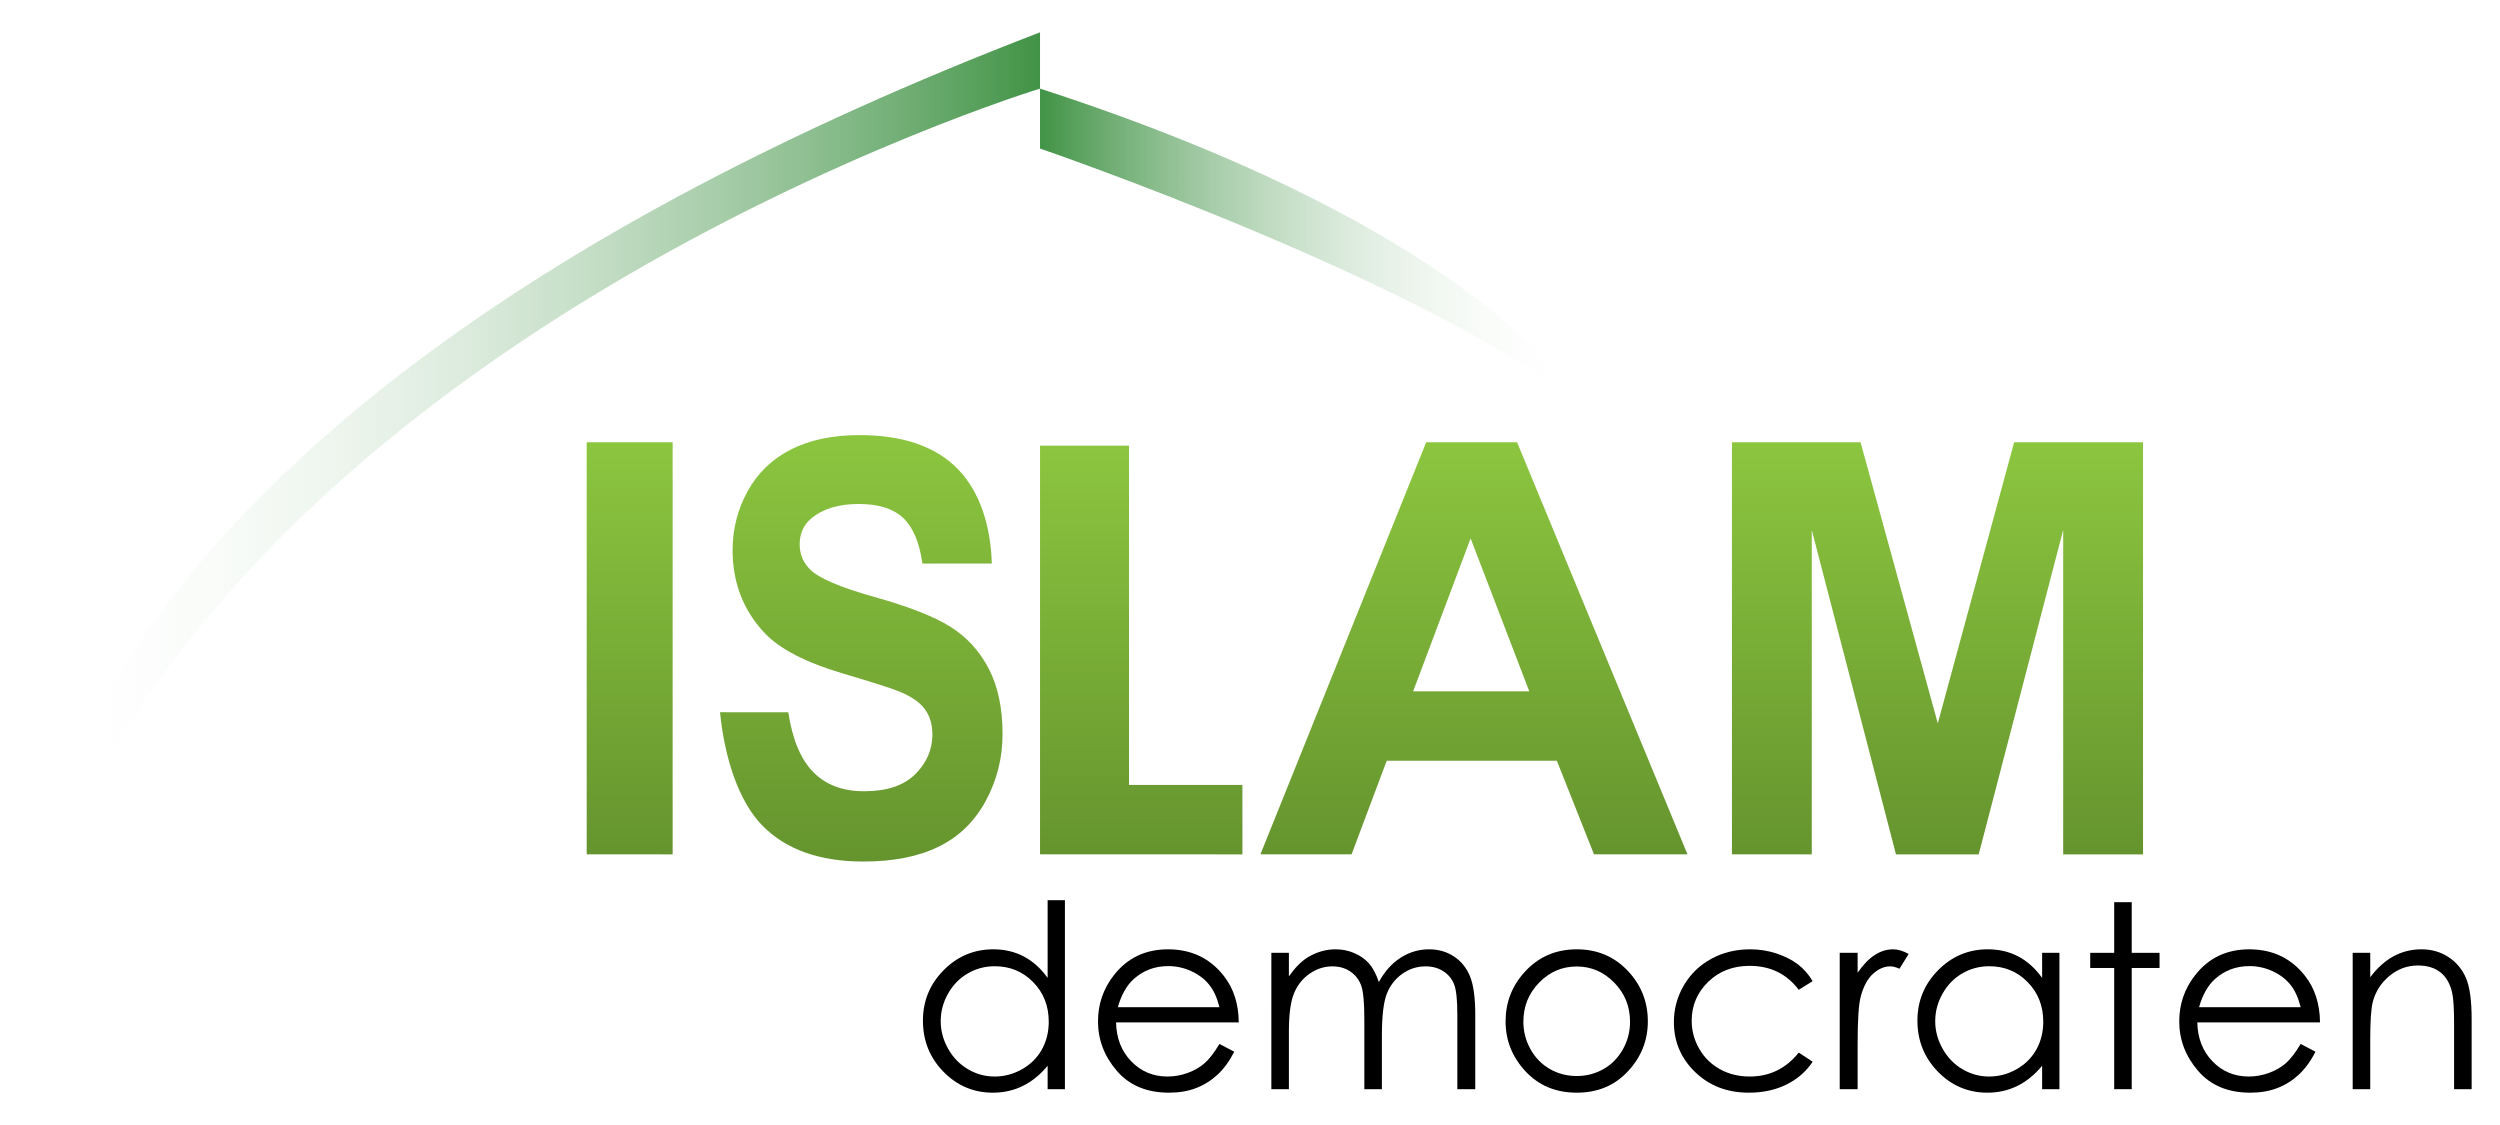 <?xml version="1.0" encoding="utf-8"?>
<!-- Generator: Adobe Illustrator 14.0.0, SVG Export Plug-In . SVG Version: 6.00 Build 43363)  -->
<!DOCTYPE svg PUBLIC "-//W3C//DTD SVG 1.1//EN" "http://www.w3.org/Graphics/SVG/1.1/DTD/svg11.dtd">
<svg version="1.1" id="Laag_1" xmlns="http://www.w3.org/2000/svg" xmlns:xlink="http://www.w3.org/1999/xlink" x="0px" y="0px"
	 width="500px" height="225px" viewBox="0 0 500 225" enable-background="new 0 0 500 225" xml:space="preserve">
<g>
	<linearGradient id="SVGID_1_" gradientUnits="userSpaceOnUse" x1="316.607" y1="49.505" x2="208.006" y2="49.505">
		<stop  offset="0" style="stop-color:#FFFFFF;stop-opacity:0"/>
		<stop  offset="1" style="stop-color:#419346"/>
	</linearGradient>
	<path fill="url(#SVGID_1_)" d="M208.006,17.722v11.987c0,0,77.367,26.515,108.602,51.578
		C316.607,81.288,298.811,47.146,208.006,17.722z"/>
	<linearGradient id="SVGID_2_" gradientUnits="userSpaceOnUse" x1="5.674" y1="97.086" x2="208.006" y2="97.086">
		<stop  offset="0" style="stop-color:#FFFFFF;stop-opacity:0"/>
		<stop  offset="1" style="stop-color:#419346"/>
	</linearGradient>
	<path fill="url(#SVGID_2_)" d="M208.006,6.463v11.259c0,0-164.902,50.126-202.316,169.988C5.69,187.71-0.124,86.373,208.006,6.463z
		"/>
	<g>
		<path d="M212.984,180.038v37.799h-3.458v-4.688c-1.471,1.785-3.122,3.131-4.951,4.033c-1.829,0.905-3.832,1.354-6.003,1.354
			c-3.862,0-7.155-1.4-9.889-4.195c-2.734-2.805-4.098-6.205-4.098-10.217c0-3.927,1.379-7.284,4.134-10.076
			c2.758-2.792,6.076-4.186,9.954-4.186c2.238,0,4.266,0.477,6.076,1.428c1.813,0.951,3.406,2.382,4.776,4.287v-15.54H212.984z
			 M198.961,193.248c-1.951,0-3.755,0.477-5.407,1.438c-1.654,0.96-2.969,2.309-3.945,4.045c-0.979,1.737-1.465,3.572-1.465,5.508
			c0,1.92,0.493,3.758,1.477,5.507c0.985,1.756,2.309,3.119,3.969,4.095c1.661,0.979,3.44,1.465,5.345,1.465
			c1.917,0,3.737-0.483,5.456-1.452c1.722-0.97,3.042-2.278,3.972-3.933c0.924-1.648,1.385-3.511,1.385-5.584
			c0-3.152-1.037-5.792-3.113-7.911C204.557,194.306,201.997,193.248,198.961,193.248z"/>
		<path d="M243.891,208.788l2.96,1.554c-0.972,1.905-2.092,3.44-3.364,4.611c-1.272,1.168-2.7,2.058-4.29,2.67
			c-1.59,0.608-3.388,0.914-5.395,0.914c-4.449,0-7.929-1.456-10.437-4.373c-2.511-2.917-3.765-6.211-3.765-9.89
			c0-3.458,1.062-6.54,3.187-9.25c2.694-3.44,6.299-5.161,10.813-5.161c4.651,0,8.363,1.764,11.14,5.287
			c1.972,2.488,2.979,5.599,3.012,9.326h-24.54c0.064,3.165,1.076,5.765,3.037,7.789c1.957,2.027,4.375,3.039,7.253,3.039
			c1.385,0,2.737-0.241,4.052-0.725c1.312-0.48,2.428-1.122,3.351-1.924C241.824,211.858,242.821,210.568,243.891,208.788z
			 M243.891,201.443c-0.468-1.872-1.15-3.37-2.046-4.486c-0.893-1.122-2.076-2.024-3.55-2.709c-1.474-0.682-3.018-1.027-4.642-1.027
			c-2.679,0-4.978,0.862-6.901,2.584c-1.407,1.25-2.468,3.131-3.189,5.639H243.891z"/>
		<path d="M254.269,190.566h3.51v4.709c1.218-1.733,2.478-3.006,3.762-3.808c1.773-1.069,3.639-1.604,5.596-1.604
			c1.321,0,2.581,0.26,3.768,0.776s2.152,1.208,2.911,2.067c0.752,0.862,1.406,2.091,1.957,3.7c1.168-2.141,2.624-3.768,4.379-4.878
			c1.749-1.11,3.627-1.666,5.646-1.666c1.89,0,3.547,0.477,4.99,1.428s2.514,2.281,3.217,3.984c0.697,1.706,1.046,4.263,1.046,7.672
			v14.89h-3.584v-14.89c0-2.923-0.208-4.935-0.624-6.026c-0.416-1.099-1.125-1.979-2.134-2.646c-1.01-0.67-2.208-1.003-3.608-1.003
			c-1.7,0-3.254,0.501-4.661,1.501c-1.406,1.007-2.439,2.343-3.088,4.013c-0.648,1.673-0.973,4.461-0.973,8.372v10.679h-3.511
			v-13.963c0-3.29-0.201-5.528-0.611-6.706c-0.41-1.177-1.125-2.122-2.146-2.831c-1.016-0.71-2.227-1.064-3.633-1.064
			c-1.621,0-3.138,0.489-4.551,1.465c-1.412,0.979-2.452,2.293-3.131,3.947s-1.016,4.189-1.016,7.597v11.556h-3.51V190.566z"/>
		<path d="M315.354,189.863c4.201,0,7.688,1.52,10.446,4.562c2.514,2.774,3.767,6.055,3.767,9.85c0,3.813-1.327,7.138-3.981,9.987
			c-2.647,2.851-6.061,4.275-10.231,4.275c-4.184,0-7.602-1.425-10.256-4.275c-2.654-2.85-3.981-6.174-3.981-9.987
			c0-3.776,1.26-7.051,3.767-9.824C307.642,191.392,311.14,189.863,315.354,189.863z M315.342,193.297
			c-2.918,0-5.426,1.076-7.523,3.235c-2.098,2.152-3.144,4.761-3.144,7.819c0,1.972,0.483,3.807,1.438,5.514
			c0.954,1.706,2.245,3.018,3.871,3.947c1.627,0.927,3.413,1.392,5.358,1.392c1.944,0,3.73-0.465,5.357-1.392
			c1.626-0.93,2.917-2.241,3.877-3.947c0.954-1.707,1.432-3.542,1.432-5.514c0-3.059-1.053-5.667-3.156-7.819
			C320.748,194.373,318.24,193.297,315.342,193.297z"/>
		<path d="M362.531,196.229l-2.789,1.728c-2.403-3.192-5.675-4.785-9.834-4.785c-3.327,0-6.085,1.07-8.274,3.201
			c-2.196,2.141-3.297,4.733-3.297,7.789c0,1.984,0.508,3.855,1.517,5.611c1.01,1.752,2.397,3.109,4.159,4.079
			c1.761,0.969,3.73,1.452,5.92,1.452c4.006,0,7.271-1.596,9.81-4.788l2.789,1.831c-1.303,1.96-3.058,3.486-5.253,4.565
			c-2.196,1.086-4.703,1.624-7.511,1.624c-4.312,0-7.89-1.367-10.728-4.11c-2.838-2.739-4.263-6.072-4.263-10.002
			c0-2.639,0.667-5.092,1.994-7.354c1.333-2.266,3.155-4.033,5.479-5.303c2.318-1.269,4.917-1.904,7.792-1.904
			c1.804,0,3.553,0.274,5.229,0.825c1.683,0.554,3.102,1.272,4.275,2.156C360.715,193.731,361.706,194.859,362.531,196.229z"/>
		<path d="M367.944,190.566h3.584v3.984c1.07-1.572,2.195-2.746,3.382-3.522c1.187-0.777,2.422-1.165,3.712-1.165
			c0.967,0,2.006,0.309,3.107,0.926l-1.829,2.957c-0.74-0.317-1.357-0.474-1.853-0.474c-1.175,0-2.3,0.48-3.389,1.44
			s-1.914,2.452-2.477,4.474c-0.44,1.557-0.654,4.697-0.654,9.425v9.226h-3.584V190.566z"/>
		<path d="M411.887,190.566v27.271h-3.462v-4.688c-1.468,1.785-3.119,3.131-4.947,4.033c-1.829,0.905-3.835,1.354-6.006,1.354
			c-3.859,0-7.156-1.4-9.89-4.195c-2.728-2.805-4.098-6.205-4.098-10.217c0-3.927,1.382-7.284,4.135-10.076
			c2.758-2.792,6.072-4.186,9.95-4.186c2.244,0,4.269,0.477,6.085,1.428c1.811,0.951,3.4,2.382,4.771,4.287v-5.012H411.887z
			 M397.863,193.248c-1.957,0-3.756,0.477-5.413,1.438c-1.651,0.96-2.966,2.309-3.938,4.045c-0.979,1.737-1.468,3.572-1.468,5.508
			c0,1.92,0.495,3.758,1.479,5.507c0.985,1.756,2.307,3.119,3.964,4.095c1.663,0.979,3.449,1.465,5.345,1.465
			c1.927,0,3.743-0.483,5.462-1.452c1.719-0.97,3.039-2.278,3.969-3.933c0.924-1.648,1.389-3.511,1.389-5.584
			c0-3.152-1.04-5.792-3.119-7.911C403.459,194.306,400.902,193.248,397.863,193.248z"/>
		<path d="M422.84,180.438h3.505v10.128h5.565v3.03h-5.565v24.24h-3.505v-24.24h-4.795v-3.03h4.795V180.438z"/>
		<path d="M460.135,208.788l2.96,1.554c-0.966,1.905-2.092,3.44-3.363,4.611c-1.267,1.168-2.697,2.058-4.288,2.67
			c-1.59,0.608-3.388,0.914-5.394,0.914c-4.452,0-7.933-1.456-10.44-4.373c-2.507-2.917-3.761-6.211-3.761-9.89
			c0-3.458,1.058-6.54,3.187-9.25c2.69-3.44,6.299-5.161,10.813-5.161c4.648,0,8.36,1.764,11.137,5.287
			c1.976,2.488,2.979,5.599,3.016,9.326h-24.543c0.067,3.165,1.082,5.765,3.039,7.789c1.957,2.027,4.373,3.039,7.254,3.039
			c1.382,0,2.733-0.241,4.049-0.725c1.314-0.48,2.428-1.122,3.352-1.924C458.073,211.858,459.064,210.568,460.135,208.788z
			 M460.135,201.443c-0.465-1.872-1.149-3.37-2.043-4.486c-0.898-1.122-2.079-2.024-3.553-2.709
			c-1.475-0.682-3.016-1.027-4.643-1.027c-2.679,0-4.979,0.862-6.898,2.584c-1.406,1.25-2.471,3.131-3.192,5.639H460.135z"/>
		<path d="M470.538,190.566h3.511v4.887c1.4-1.875,2.96-3.272,4.66-4.199c1.706-0.927,3.56-1.391,5.565-1.391
			c2.036,0,3.847,0.517,5.425,1.553c1.584,1.037,2.746,2.435,3.498,4.187c0.752,1.755,1.131,4.486,1.131,8.195v14.039h-3.51v-13.009
			c0-3.144-0.135-5.241-0.392-6.293c-0.41-1.805-1.187-3.162-2.343-4.073c-1.149-0.911-2.654-1.364-4.507-1.364
			c-2.122,0-4.024,0.701-5.706,2.104c-1.683,1.403-2.789,3.141-3.321,5.214c-0.336,1.354-0.501,3.825-0.501,7.421v10h-3.511V190.566
			z"/>
	</g>
	<g>
		<linearGradient id="SVGID_3_" gradientUnits="userSpaceOnUse" x1="125.936" y1="170.873" x2="125.936" y2="88.453">
			<stop  offset="0" style="stop-color:#65942E"/>
			<stop  offset="1" style="stop-color:#8CC63F"/>
		</linearGradient>
		<path fill="url(#SVGID_3_)" d="M117.341,170.873V88.452h17.188v82.421H117.341z"/>
		<linearGradient id="SVGID_4_" gradientUnits="userSpaceOnUse" x1="172.259" y1="172.308" x2="172.259" y2="87.019">
			<stop  offset="0" style="stop-color:#65942E"/>
			<stop  offset="1" style="stop-color:#8CC63F"/>
		</linearGradient>
		<path fill="url(#SVGID_4_)" d="M144.006,142.446l13.651,0.006c0.822,5.435,2.492,9.428,5.003,11.976
			c2.51,2.55,5.898,3.822,10.167,3.822c4.52,0,7.923-1.132,10.213-3.4c2.291-2.267,3.437-4.921,3.437-7.954
			c0-1.951-0.48-3.608-1.443-4.979c-0.966-1.366-2.648-2.556-5.048-3.568c-1.646-0.673-5.391-1.871-11.238-3.599
			c-7.519-2.211-12.797-4.927-15.828-8.153c-4.269-4.531-6.4-10.063-6.4-16.583c0-4.195,1-8.125,3.009-11.779
			c2.006-3.651,4.898-6.434,8.675-8.348c3.776-1.912,8.333-2.869,13.675-2.869c8.722,0,15.287,2.269,19.696,6.804
			c4.407,4.538,6.565,11.314,6.786,18.883l-13.874,0.009c-0.599-4.238-1.887-7.284-3.862-9.137c-1.976-1.856-4.939-2.783-8.89-2.783
			c-4.076,0-7.269,0.994-9.574,2.978c-1.483,1.275-2.227,2.981-2.227,5.116c0,1.951,0.694,3.618,2.086,5.006
			c1.767,1.762,6.067,3.596,12.892,5.507s11.874,3.89,15.143,5.933c3.272,2.043,5.832,4.835,7.681,8.376
			c1.85,3.544,2.774,7.917,2.774,13.128c0,4.721-1.107,9.146-3.321,13.269c-2.21,4.122-5.336,7.186-9.385,9.191
			c-4.045,2.006-9.085,3.01-15.122,3.01c-8.785,0-15.531-2.41-20.24-7.227C147.737,160.265,144.924,151.666,144.006,142.446z"/>
		<linearGradient id="SVGID_5_" gradientUnits="userSpaceOnUse" x1="228.244" y1="170.873" x2="228.244" y2="89.128">
			<stop  offset="0" style="stop-color:#65942E"/>
			<stop  offset="1" style="stop-color:#8CC63F"/>
		</linearGradient>
		<path fill="url(#SVGID_5_)" d="M208.006,170.873V89.128h17.797v67.859h22.678v13.886H208.006z"/>
		<linearGradient id="SVGID_6_" gradientUnits="userSpaceOnUse" x1="294.791" y1="170.873" x2="294.791" y2="88.453">
			<stop  offset="0" style="stop-color:#65942E"/>
			<stop  offset="1" style="stop-color:#8CC63F"/>
		</linearGradient>
		<path fill="url(#SVGID_6_)" d="M337.499,170.873h-18.696l-7.431-18.721h-34.028l-7.027,18.721h-18.233l33.156-82.421h18.176
			L337.499,170.873z M305.855,138.263l-11.73-30.582l-11.497,30.582H305.855z"/>
		<linearGradient id="SVGID_7_" gradientUnits="userSpaceOnUse" x1="387.496" y1="170.873" x2="387.496" y2="88.453">
			<stop  offset="0" style="stop-color:#65942E"/>
			<stop  offset="1" style="stop-color:#8CC63F"/>
		</linearGradient>
		<path fill="url(#SVGID_7_)" d="M346.386,170.873V88.452h25.724l15.448,56.221l15.271-56.221h25.778v82.421h-15.969v-64.877
			l-16.898,64.877h-16.549l-16.837-64.877v64.877H346.386z"/>
	</g>
</g>
</svg>
